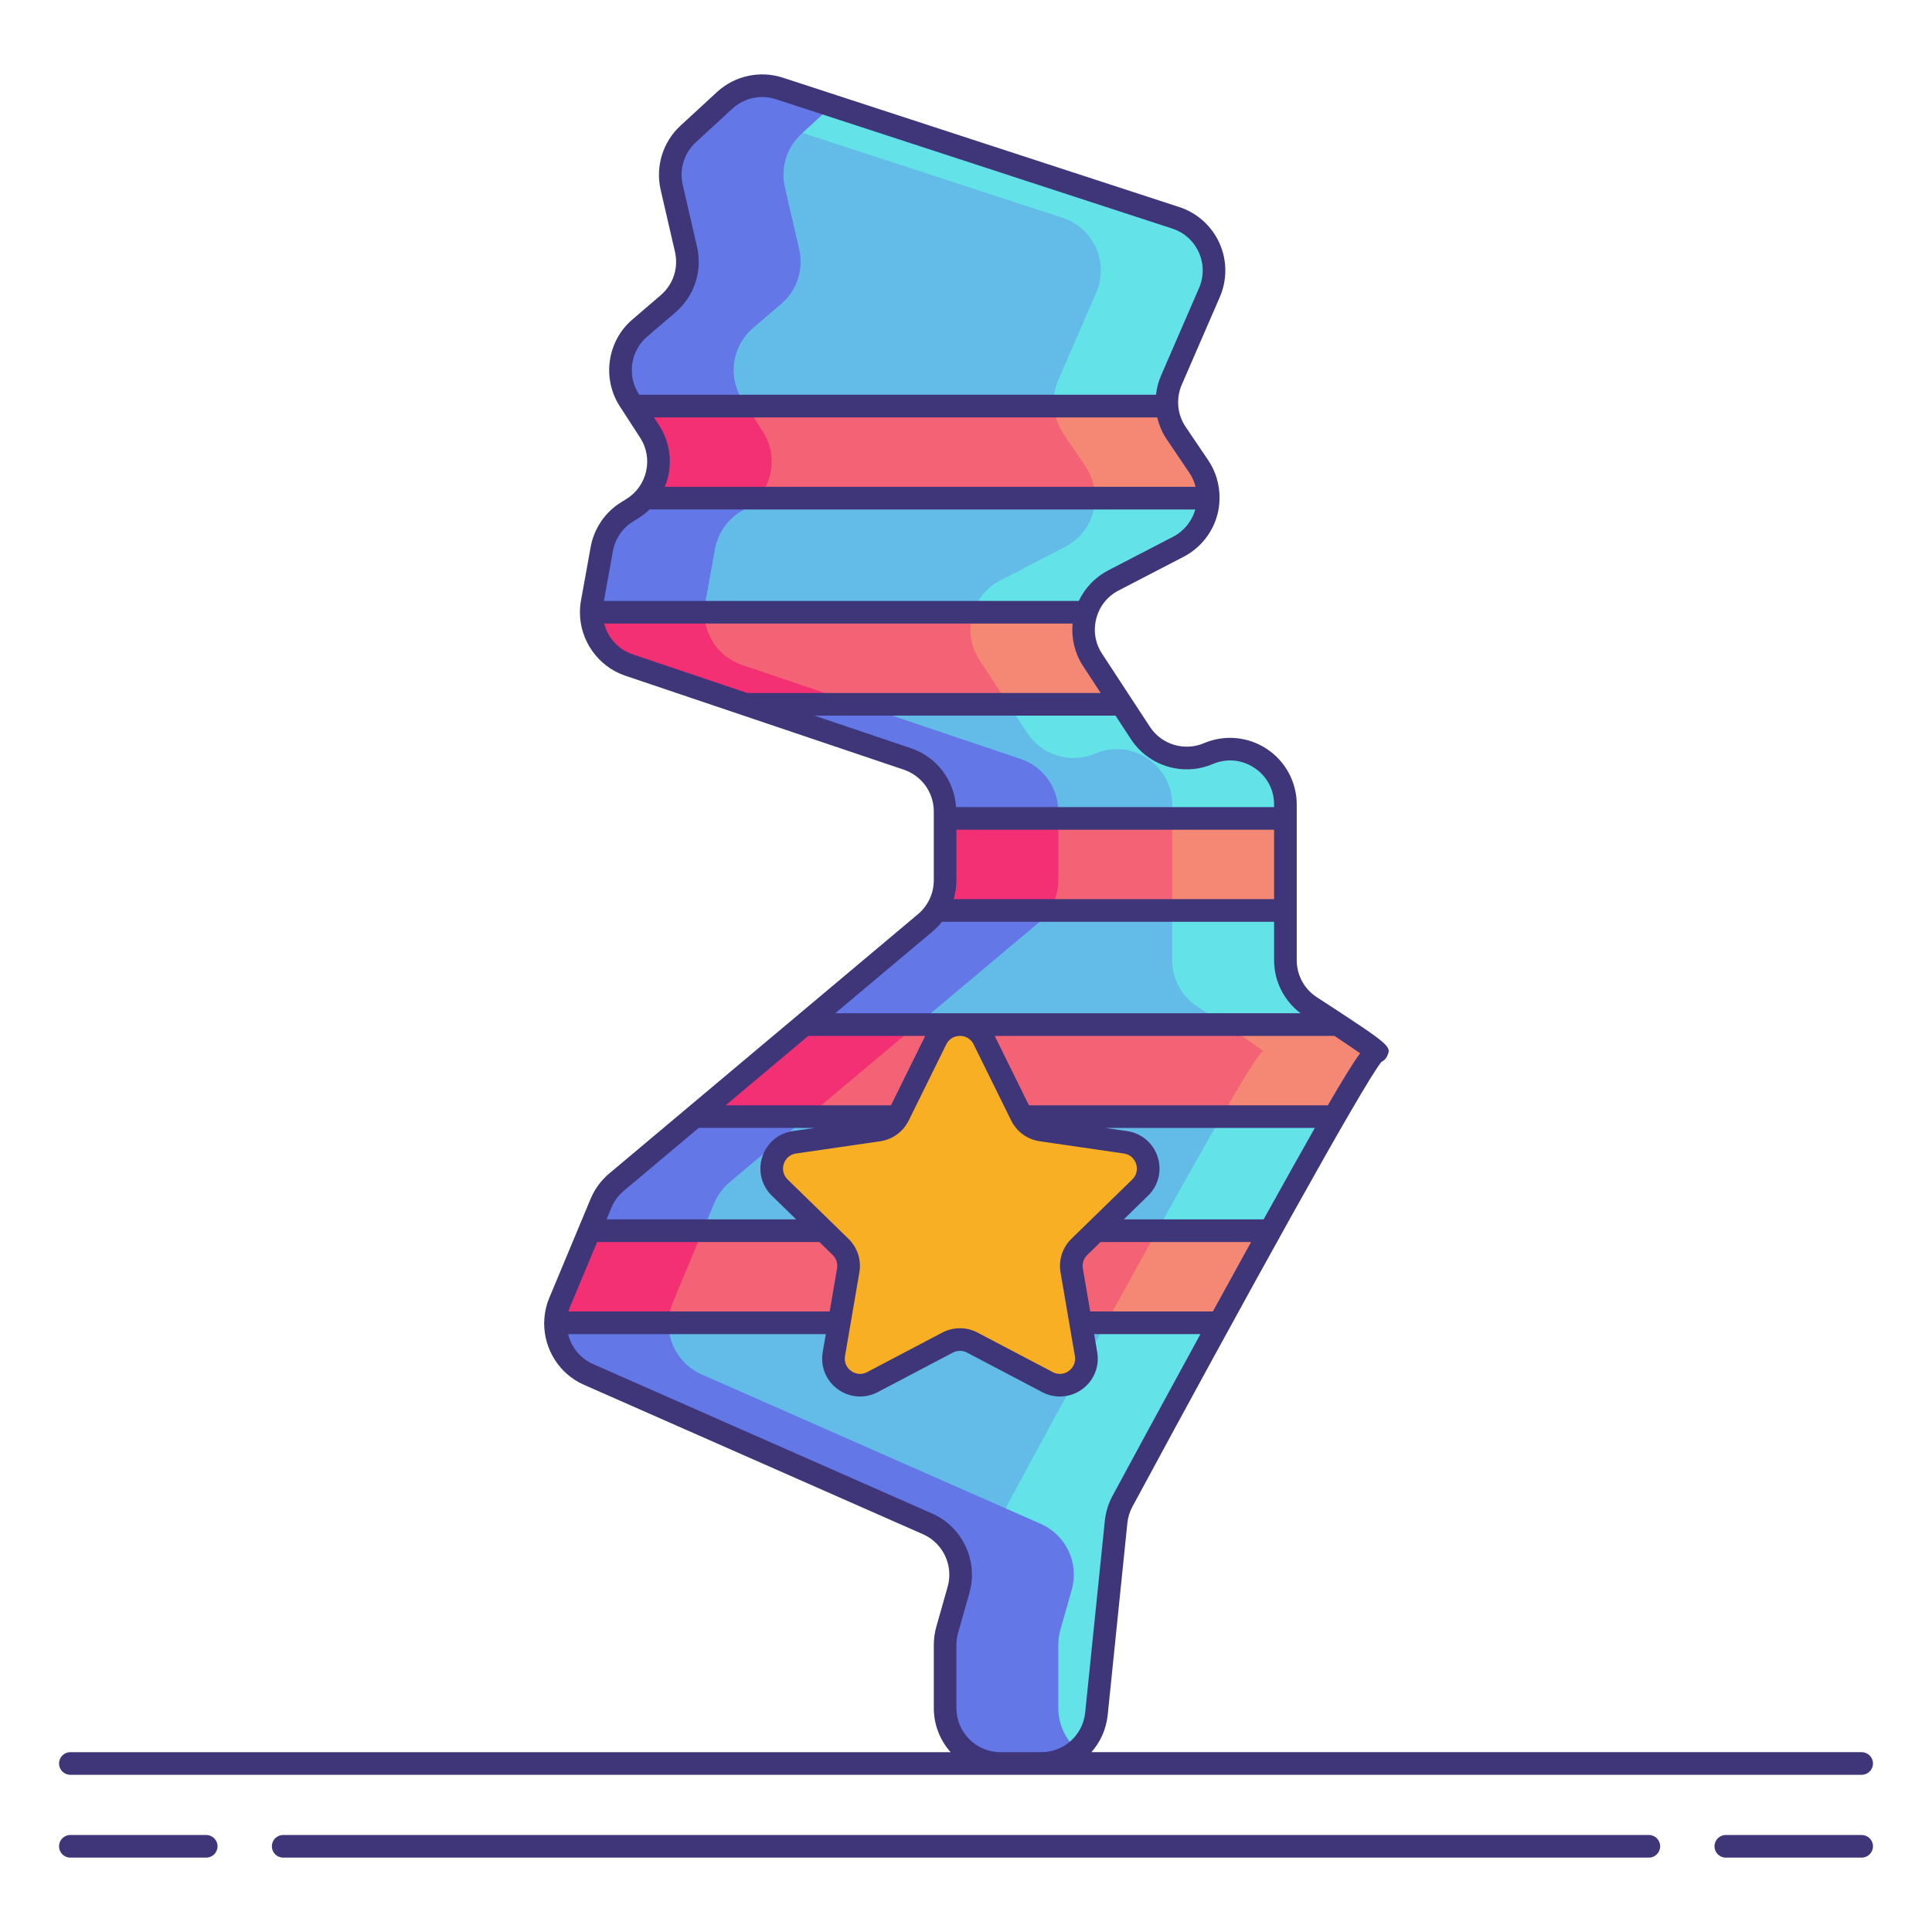 <svg xmlns="http://www.w3.org/2000/svg" id="Layer_1" height="512" viewBox="0 0 256 256" width="512"><g><g><path d="m103.272 11.719 52.527 17.142c4.113 1.342 6.179 5.932 4.457 9.901l-5.041 11.617c-.999 2.303-.753 4.956.654 7.036l2.976 4.4c2.461 3.638 1.198 8.608-2.701 10.63l-8.606 4.462c-3.86 2.001-5.144 6.9-2.763 10.538l6.332 9.673c1.945 2.972 5.739 4.125 9.009 2.737 4.841-2.054 10.208 1.499 10.208 6.758v20.618c0 2.481 1.251 4.792 3.329 6.147 3.842 2.508 9.533 6.268 8.671 5.981-1.175-.392-28.842 50.768-33.593 59.573-.458.849-.742 1.774-.84 2.734l-2.604 25.413c-.384 3.745-3.538 6.593-7.303 6.593h-5.411c-4.054 0-7.341-3.287-7.341-7.341v-8.382c0-.677.094-1.35.278-2.002l1.503-5.303c.998-3.523-.752-7.242-4.102-8.719l-44.939-19.807c-3.658-1.612-5.354-5.855-3.814-9.544l5.482-13.139c.452-1.082 1.156-2.04 2.054-2.795l40.918-34.365c1.661-1.395 2.62-3.453 2.62-5.621v-9.131c0-3.15-2.01-5.949-4.994-6.956l-36.905-12.45c-3.45-1.164-5.525-4.68-4.877-8.262l1.284-7.101c.374-2.066 1.614-3.873 3.407-4.964l.585-.356c3.534-2.151 4.593-6.795 2.342-10.266l-2.679-4.13c-2.001-3.085-1.411-7.175 1.381-9.569l3.748-3.212c2.075-1.778 2.99-4.562 2.376-7.224l-1.9-8.225c-.593-2.571.239-5.262 2.179-7.05l4.841-4.46c1.954-1.799 4.727-2.404 7.252-1.579z" fill="#63bce7"></path><g><path d="m173.652 133.379c-2.077-1.356-3.329-3.667-3.329-6.147v-20.618c0-5.259-5.367-8.812-10.208-6.758-3.27 1.387-7.064.235-9.009-2.737l-6.332-9.673c-2.381-3.638-1.097-8.536 2.763-10.538l8.606-4.462c3.899-2.022 5.162-6.992 2.701-10.63l-2.976-4.4c-1.406-2.079-1.653-4.733-.654-7.036l5.042-11.617c1.722-3.969-.344-8.559-4.457-9.901l-52.527-17.142c-2.525-.824-5.298-.22-7.251 1.58l-.761.701 45.54 14.862c4.113 1.342 6.179 5.932 4.457 9.901l-5.042 11.617c-.999 2.303-.753 4.957.654 7.036l2.976 4.4c2.461 3.638 1.198 8.608-2.701 10.63l-8.606 4.462c-3.86 2.001-5.144 6.9-2.763 10.538l6.332 9.673c1.945 2.972 5.739 4.125 9.009 2.737 4.841-2.054 10.208 1.499 10.208 6.758v20.618c0 2.481 1.251 4.792 3.329 6.147 3.842 2.508 9.533 6.268 8.671 5.981-1.175-.392-28.842 50.768-33.593 59.573-.458.848-.742 1.774-.84 2.733l-2.604 25.413c-.198 1.93-1.134 3.617-2.508 4.803 1.287 1.112 2.96 1.79 4.794 1.79h5.411c3.765 0 6.919-2.848 7.303-6.593l2.604-25.413c.098-.959.382-1.885.84-2.733 4.751-8.805 32.418-59.965 33.593-59.573.861.286-4.829-3.474-8.672-5.982z" fill="#63e2e7"></path></g><g><path d="m140.231 226.33v-8.382c0-.677.094-1.351.278-2.002l1.503-5.303c.998-3.523-.752-7.242-4.102-8.719l-44.939-19.807c-3.658-1.612-5.354-5.855-3.814-9.544l5.482-13.139c.452-1.082 1.156-2.041 2.054-2.795l40.918-34.365c1.661-1.395 2.62-3.453 2.62-5.621v-9.131c0-3.15-2.01-5.949-4.994-6.956l-36.905-12.45c-3.449-1.164-5.525-4.68-4.877-8.262l1.284-7.101c.374-2.065 1.614-3.873 3.407-4.964l.585-.356c3.534-2.151 4.593-6.795 2.342-10.265l-2.679-4.13c-2.001-3.085-1.411-7.175 1.381-9.569l3.748-3.212c2.075-1.778 2.99-4.562 2.376-7.224l-1.899-8.225c-.593-2.571.239-5.262 2.179-7.05l4.08-3.759-6.988-2.281c-2.525-.824-5.298-.22-7.251 1.58l-4.841 4.46c-1.94 1.788-2.772 4.479-2.179 7.05l1.898 8.224c.614 2.662-.301 5.446-2.376 7.224l-3.748 3.212c-2.792 2.393-3.383 6.483-1.381 9.569l2.679 4.13c2.251 3.47 1.192 8.115-2.342 10.265l-.585.356c-1.793 1.091-3.033 2.898-3.407 4.964l-1.284 7.101c-.648 3.583 1.427 7.099 4.877 8.262l36.905 12.45c2.985 1.007 4.994 3.806 4.994 6.956v9.131c0 2.169-.959 4.227-2.62 5.621l-40.918 34.365c-.898.754-1.602 1.712-2.054 2.795l-5.482 13.139c-1.54 3.689.156 7.932 3.814 9.544l44.939 19.807c3.35 1.477 5.1 5.196 4.102 8.719l-1.503 5.303c-.185.651-.278 1.325-.278 2.002v8.382c0 4.054 3.287 7.341 7.341 7.341h5.411c1.825 0 3.503-.673 4.795-1.79-1.556-1.345-2.546-3.33-2.546-5.55z" fill="#6377e7"></path></g><g fill="#f46275"><path d="m155.868 57.415c-.737-1.089-1.146-2.336-1.234-3.607h-70.74l2.179 3.359c1.835 2.829 1.469 6.437-.642 8.839h74.667c.017-1.438-.378-2.898-1.253-4.192z"></path><path d="m83.332 88.116 15.436 5.208h49.855l-3.848-5.878c-1.282-1.958-1.493-4.279-.82-6.32h-65.615c-.017 3.113 1.953 5.965 4.992 6.99z"></path><path d="m125.231 116.653c0 1.432-.426 2.811-1.188 3.987h46.28v-12.198h-45.092z"></path><path d="m92.031 147.957h84.814c3.048-5.271 5.17-8.7 5.478-8.598.611.204-2.069-1.625-5.049-3.6h-70.719z"></path><path d="m74.157 172.573c-.369.883-.547 1.798-.562 2.701h88c2.21-4.032 4.503-8.196 6.724-12.198h-90.2z"></path></g><g fill="#f48875"><path d="m143.844 61.815c.875 1.293 1.271 2.754 1.253 4.192h15c.017-1.438-.378-2.898-1.253-4.192l-2.976-4.4c-.737-1.089-1.146-2.336-1.234-3.607h-15c.088 1.271.498 2.518 1.234 3.607z"></path><path d="m129.775 87.445 3.848 5.878h15l-3.848-5.878c-1.282-1.958-1.493-4.279-.82-6.32h-15c-.674 2.041-.462 4.362.82 6.32z"></path><path d="m155.323 108.442h15v12.198h-15z"></path><path d="m177.274 135.759h-15c2.98 1.975 5.66 3.804 5.049 3.6-.307-.103-2.429 3.326-5.478 8.598h15c3.048-5.271 5.17-8.7 5.478-8.598.611.204-2.069-1.625-5.049-3.6z"></path><path d="m146.595 175.274h15c2.21-4.032 4.503-8.196 6.724-12.198h-15c-2.221 4.002-4.514 8.166-6.724 12.198z"></path></g><g fill="#f43075"><path d="m85.431 66.006h15c2.111-2.403 2.477-6.01.642-8.839l-2.179-3.359h-15l2.179 3.359c1.835 2.829 1.469 6.437-.642 8.839z"></path><path d="m83.332 88.116 15.436 5.208h15l-15.436-5.208c-3.039-1.025-5.009-3.877-4.992-6.99h-15c-.017 3.113 1.953 5.965 4.992 6.99z"></path><path d="m140.231 108.442h-15v8.211c0 1.432-.426 2.811-1.188 3.987h15c.762-1.176 1.188-2.555 1.188-3.987z"></path><path d="m106.555 135.759-14.524 12.198h15l14.524-12.198z"></path><path d="m93.12 163.076h-15l-3.963 9.497c-.369.883-.547 1.798-.562 2.701h15c.015-.903.193-1.818.562-2.701z"></path></g></g><g><path d="m130.357 137.722 4.981 10.092c.513 1.039 1.504 1.759 2.651 1.926l11.137 1.618c2.888.42 4.041 3.968 1.951 6.005l-8.059 7.855c-.83.809-1.208 1.974-1.013 3.116l1.902 11.092c.493 2.876-2.525 5.069-5.108 3.711l-9.961-5.237c-1.026-.539-2.251-.539-3.277 0l-9.961 5.237c-2.583 1.358-5.602-.835-5.108-3.711l1.902-11.092c.196-1.142-.183-2.307-1.013-3.116l-8.059-7.855c-2.09-2.037-.937-5.586 1.951-6.005l11.137-1.618c1.147-.167 2.138-.887 2.651-1.926l4.981-10.092c1.292-2.617 5.023-2.617 6.315 0z" fill="#f8af23"></path><g fill="#3f3679"><path d="m27.323 243.144h-18.003c-.828 0-1.5.672-1.5 1.5s.672 1.5 1.5 1.5h18.003c.828 0 1.5-.672 1.5-1.5s-.672-1.5-1.5-1.5z"></path><path d="m246.68 243.144h-18.003c-.828 0-1.5.672-1.5 1.5s.672 1.5 1.5 1.5h18.003c.828 0 1.5-.672 1.5-1.5s-.672-1.5-1.5-1.5z"></path><path d="m218.479 243.144h-180.958c-.828 0-1.5.672-1.5 1.5s.672 1.5 1.5 1.5h180.959c.828 0 1.5-.672 1.5-1.5s-.672-1.5-1.501-1.5z"></path><path d="m9.32 235.171h123.252 5.411 108.697c.828 0 1.5-.672 1.5-1.5s-.672-1.5-1.5-1.5h-102.059c1.177-1.338 1.962-3.038 2.157-4.939l2.604-25.412c.079-.767.304-1.499.668-2.175 14.807-27.432 30.547-55.916 32.994-58.939.307-.142.567-.376.717-.686.674-1.396.674-1.396-9.288-7.896-1.659-1.083-2.649-2.912-2.649-4.892v-6.591-12.198-1.83c0-2.974-1.48-5.729-3.961-7.371-2.479-1.643-5.594-1.929-8.333-.768-2.605 1.105-5.617.188-7.168-2.178l-2.491-3.805c-.002-.003-.004-.006-.006-.01l-3.834-5.857c-.916-1.4-1.188-3.063-.763-4.682.425-1.618 1.477-2.934 2.961-3.703l8.606-4.463c2.238-1.161 3.878-3.229 4.499-5.672.174-.684.254-1.38.262-2.073 0-.009.003-.017.003-.025 0-.012-.003-.023-.004-.035.008-1.764-.501-3.51-1.507-4.997l-2.977-4.399c-.561-.83-.89-1.766-.981-2.725 0-.014.004-.027.004-.041 0-.03-.007-.058-.009-.087-.066-.923.082-1.863.465-2.745l5.042-11.617c.989-2.278.972-4.884-.048-7.148s-2.959-4.005-5.319-4.775l-52.527-17.143c-3.039-.992-6.383-.262-8.733 1.901l-4.841 4.46c-2.331 2.148-3.337 5.402-2.625 8.49l1.898 8.224c.491 2.127-.233 4.329-1.891 5.749l-3.746 3.211c-3.35 2.869-4.065 7.823-1.665 11.524l2.679 4.13c.867 1.336 1.149 2.926.795 4.479-.354 1.552-1.298 2.862-2.659 3.69l-.582.355c-2.158 1.313-3.654 3.491-4.104 5.979l-1.284 7.1c-.091.5-.132.999-.135 1.494 0 .015-.005.03-.005.045 0 .007.002.013.002.019.002 3.723 2.389 7.171 6.011 8.393l36.905 12.45c2.377.802 3.974 3.026 3.974 5.535v9.131c0 1.122-.324 2.198-.909 3.122-.012.018-.025.035-.036.053-.312.48-.69.92-1.139 1.297l-27.213 22.855-3.367 2.827s0 .001-.001.001l-10.337 8.682c-1.077.905-1.933 2.068-2.474 3.365l-5.482 13.14c-.425 1.018-.633 2.075-.661 3.124-.005.052-.016.102-.016.155 0 .02.005.038.006.058-.011 3.419 1.97 6.706 5.265 8.158l44.939 19.808c2.65 1.168 4.054 4.15 3.264 6.937l-1.503 5.303c-.223.785-.335 1.596-.335 2.411v8.382c0 2.24.844 4.281 2.222 5.841h-116.635c-.828 0-1.5.672-1.5 1.5s.672 1.499 1.5 1.499zm151.388-61.397h-16.248l-.976-5.693c-.112-.655.104-1.324.581-1.788l1.772-1.728c.036.002.07.011.107.011h19.831c-.075.135-.143.258-.219.395-1.618 2.924-3.251 5.89-4.848 8.803zm-48.738 5.907 1.902-11.092c.279-1.629-.26-3.291-1.444-4.444l-8.059-7.855c-.563-.549-.755-1.323-.512-2.071s.854-1.262 1.632-1.375l11.137-1.619c1.636-.236 3.049-1.264 3.78-2.746l4.98-10.092c.349-.705 1.026-1.126 1.813-1.126h.001c.786 0 1.463.421 1.812 1.126l4.98 10.092c.731 1.482 2.145 2.51 3.78 2.746l11.137 1.619c.778.113 1.389.627 1.632 1.375s.052 1.522-.512 2.071l-8.059 7.855c-1.185 1.153-1.724 2.815-1.444 4.444l1.902 11.092c.133.774-.168 1.514-.804 1.977-.639.463-1.433.52-2.128.153l-9.961-5.237c-.731-.384-1.534-.576-2.336-.576-.803 0-1.605.192-2.337.576l-9.962 5.237c-.695.367-1.489.309-2.128-.153-.634-.464-.935-1.203-.802-1.977zm-4.868-42.421h15.496l-4.539 9.197h-21.909zm60.334 24.316h-18.533l3.22-3.139c1.379-1.344 1.865-3.316 1.271-5.147s-2.148-3.14-4.053-3.416l-2.868-.417h27.75c-1.788 3.141-4.008 7.109-6.787 12.119zm8.509-15.119h-39.605l-4.539-9.197h45.022c1.676 1.114 2.736 1.837 3.396 2.3-.917 1.261-2.245 3.398-4.274 6.897zm-49.214-29.804v-6.711h42.092v9.198h-42.46c.234-.799.368-1.633.368-2.487zm30.872-53.998c.385.569.655 1.197.819 1.851h-70.332c.18-.444.335-.9.443-1.377.536-2.35.109-4.757-1.202-6.778l-.676-1.042h66.684c.243 1.035.669 2.034 1.287 2.947zm-71.851-18.048 3.746-3.213c2.508-2.148 3.604-5.482 2.862-8.7l-1.898-8.224c-.471-2.041.193-4.19 1.734-5.609l4.841-4.46c1.094-1.008 2.515-1.545 3.96-1.545.605 0 1.217.095 1.809.288l52.528 17.143c1.583.517 2.831 1.637 3.514 3.155.684 1.518.695 3.195.032 4.723l-5.042 11.618c-.355.817-.565 1.668-.663 2.525h-68.466l-.057-.088c-1.586-2.444-1.113-5.717 1.1-7.613zm-4.537 28.414c.298-1.644 1.286-3.083 2.713-3.951l.582-.355c.571-.347 1.088-.756 1.557-1.208h72.315c-.436 1.552-1.493 2.863-2.928 3.607l-8.606 4.462c-1.719.891-3.081 2.325-3.903 4.05h-62.925zm-1.161 9.604h62.07c-.178 1.971.298 3.965 1.395 5.642l2.328 3.557h-46.835l-15.2-5.128c-1.902-.643-3.267-2.219-3.758-4.071zm40.663 16.521-12.812-4.322h39.907l2.04 3.115c2.346 3.583 6.911 4.969 10.85 3.297 1.836-.779 3.844-.594 5.505.507 1.663 1.101 2.617 2.876 2.617 4.87v.33h-42.138c-.235-3.554-2.558-6.647-5.969-7.797zm2.859 24.277c.461-.387.871-.82 1.238-1.282h44.009v5.091c0 2.785 1.307 5.361 3.507 7.028h-45.13-.001-16.526zm-42.552 36.588c.356-.855.922-1.624 1.634-2.223l9.92-8.331h15.348l-2.868.417c-1.904.276-3.458 1.585-4.053 3.416s-.108 3.804 1.271 5.147l3.22 3.139h-25.125zm-1.904 4.565h29.453l1.761 1.717c.477.464.693 1.133.581 1.788l-.976 5.693h-34.613c.061-.21.13-.418.216-.624zm47.611 61.754v-8.382c0-.538.074-1.074.222-1.593l1.503-5.303c1.195-4.219-.929-8.732-4.94-10.501l-44.939-19.808c-1.713-.755-2.883-2.262-3.302-3.97h34.15l-.411 2.398c-.325 1.897.44 3.779 1.997 4.911 1.559 1.132 3.583 1.276 5.288.383l9.962-5.237c.587-.31 1.291-.312 1.88 0l9.961 5.237c.741.389 1.543.581 2.341.581 1.037 0 2.066-.324 2.947-.964 1.557-1.132 2.322-3.014 1.997-4.911l-.411-2.398h14.089c-5.057 9.242-9.543 17.535-11.655 21.446-.552 1.024-.893 2.132-1.012 3.292l-2.604 25.412c-.307 2.991-2.805 5.246-5.811 5.246h-5.411c-3.22.002-5.841-2.618-5.841-5.839z"></path></g></g></g></svg>